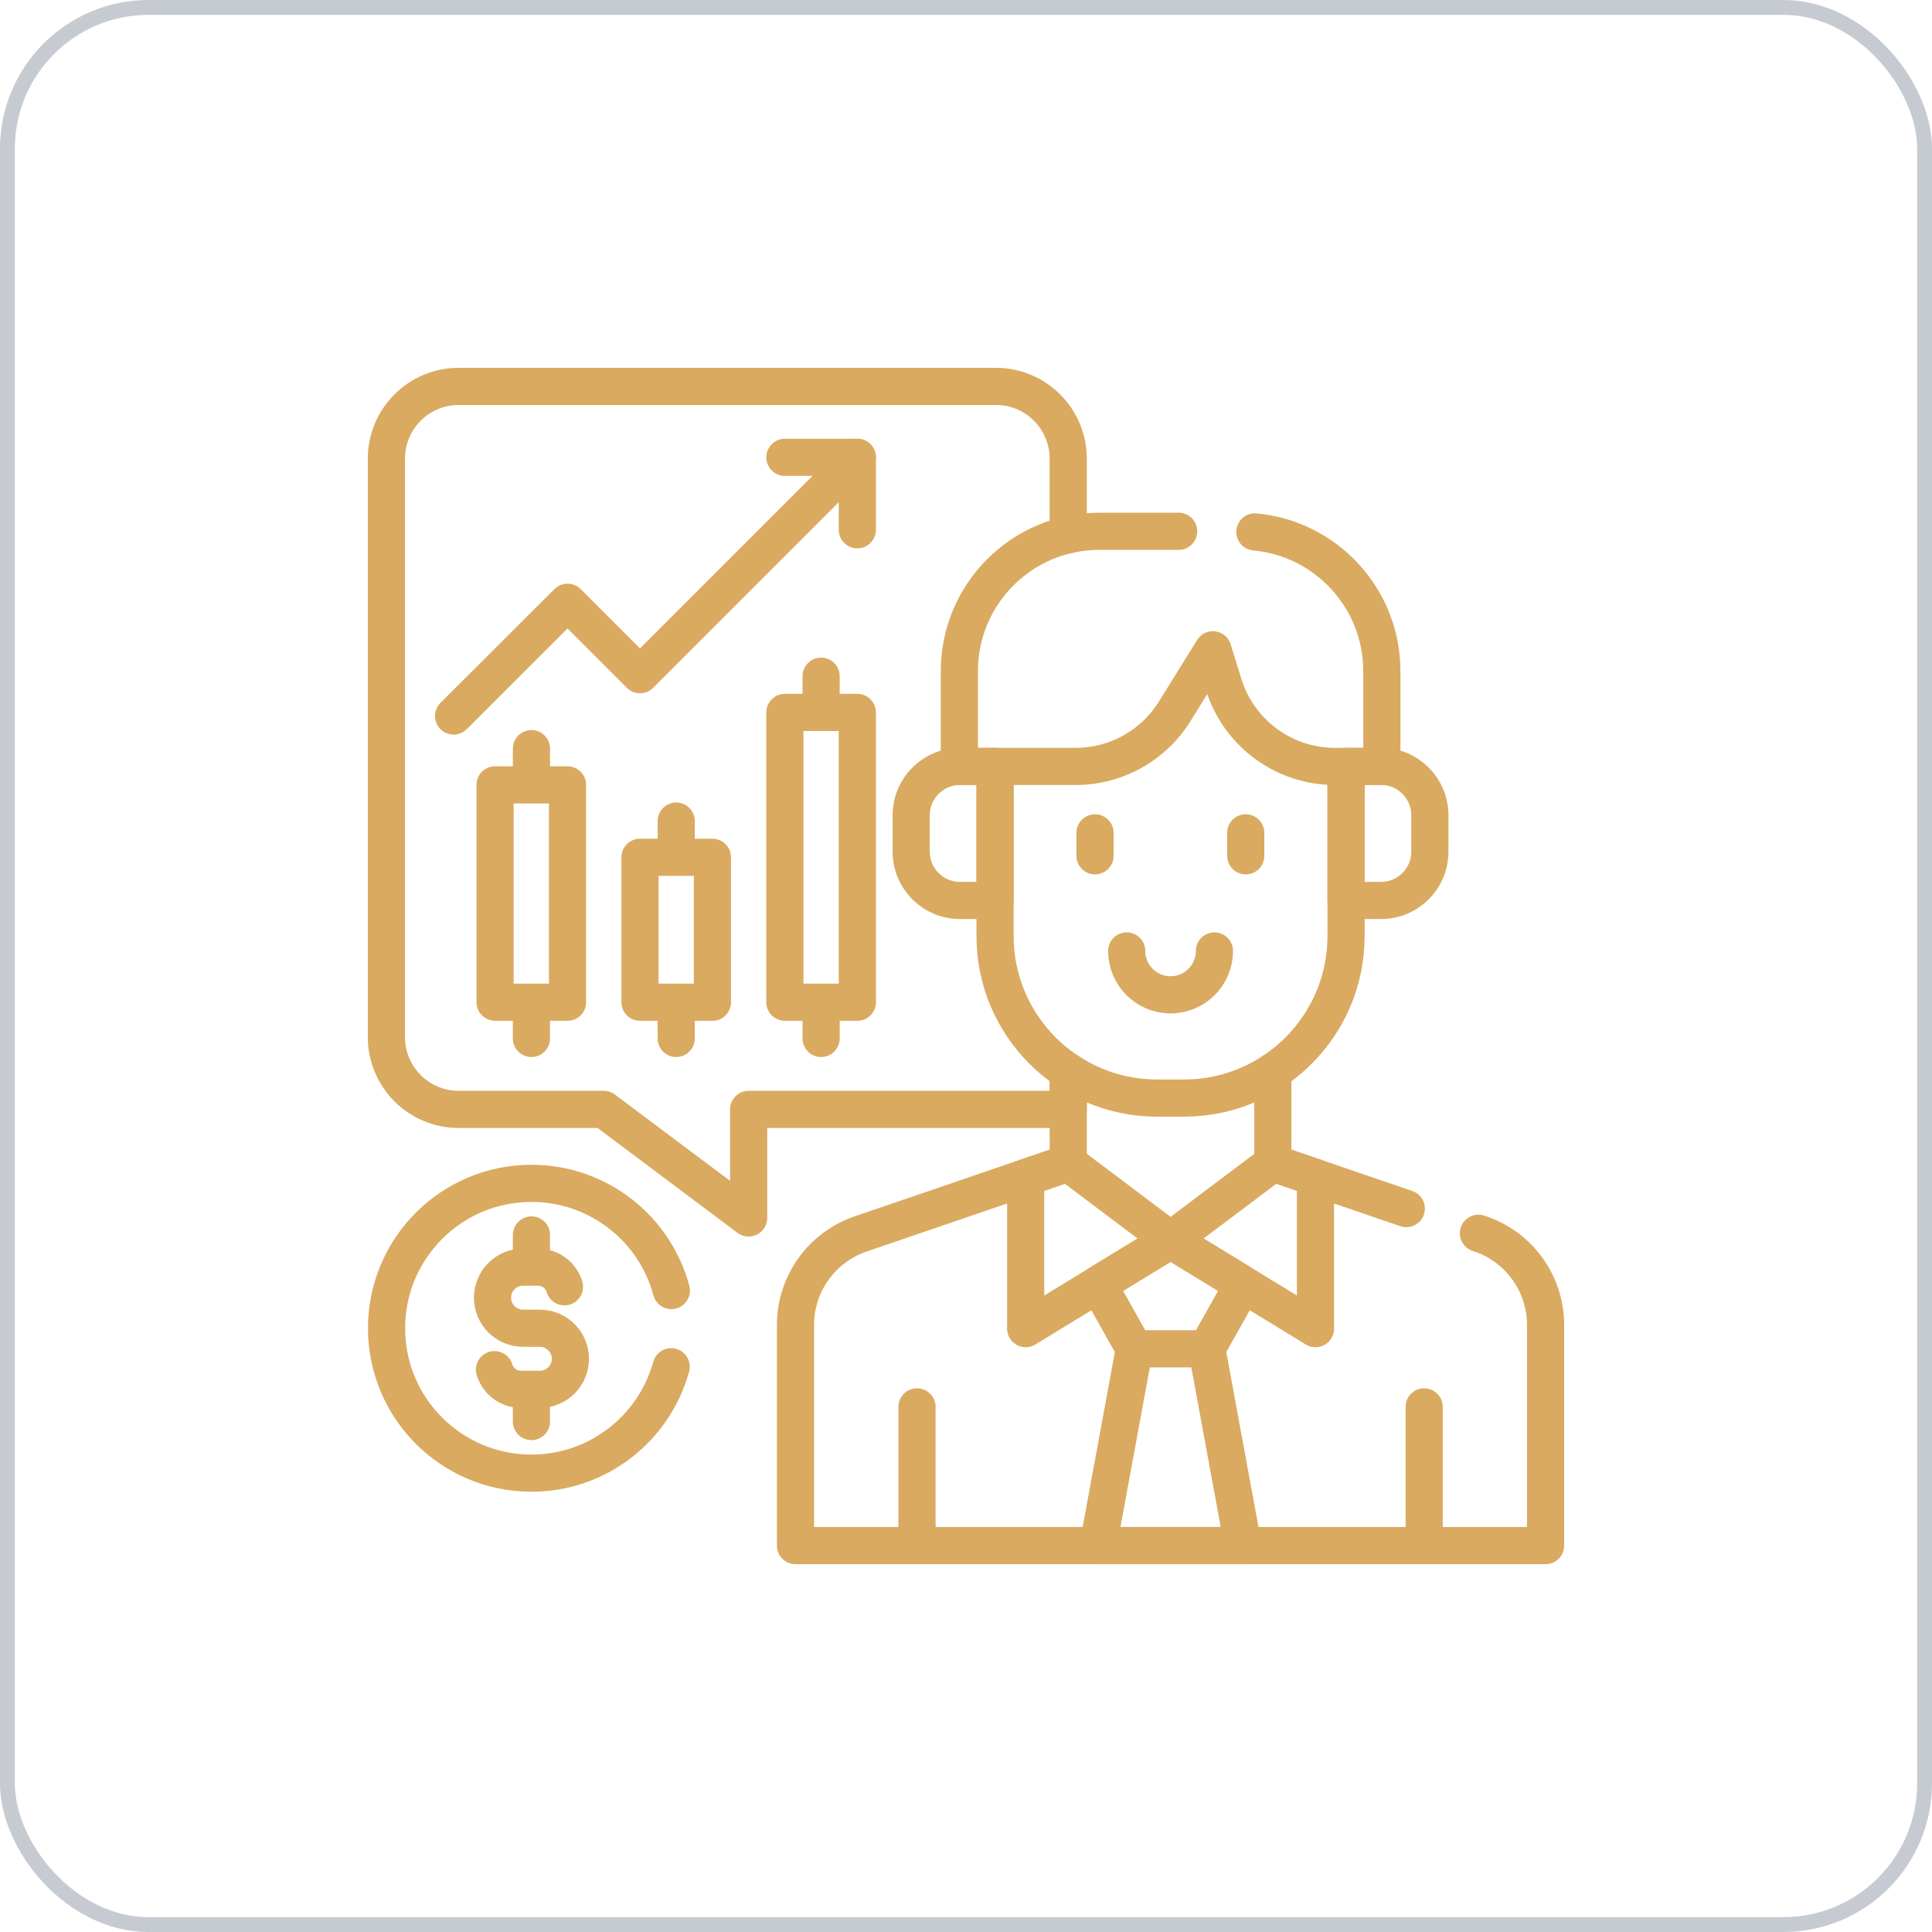 <svg xmlns="http://www.w3.org/2000/svg" width="130" height="130" viewBox="0 0 130 130" fill="none"><rect x="0.5" y="0.5" width="129" height="129" rx="9.5" stroke="#C6CBD1"></rect><path d="M71.879 72.1V74.649H50.375V81.954L40.625 74.649H30.865C28.178 74.649 26 72.47 26 69.784V30.865C26 28.178 28.178 26 30.865 26H67.014C69.7 26 71.879 28.178 71.879 30.865V35.985" stroke="#D9AA60" stroke-width="2.5" stroke-miterlimit="10" stroke-linecap="round" stroke-linejoin="round"></path><path d="M99.48 82.984L99.62 83.031C102.239 83.926 103.998 86.388 103.998 89.155V104H53.527V89.155C53.527 86.388 55.287 83.926 57.906 83.031L71.88 78.251V72.102" stroke="#D9AA60" stroke-width="2.5" stroke-miterlimit="10" stroke-linecap="round" stroke-linejoin="round"></path><path d="M85.647 72.102V78.251L94.627 81.323" stroke="#D9AA60" stroke-width="2.5" stroke-miterlimit="10" stroke-linecap="round" stroke-linejoin="round"></path><path d="M90.573 51.572V62.979C90.573 69.004 85.691 73.888 79.666 73.888H77.862C71.839 73.888 66.955 69.004 66.955 62.979V51.572M73.682 56.041V57.586M83.823 56.041V57.586" stroke="#D9AA60" stroke-width="2.5" stroke-miterlimit="10" stroke-linecap="round" stroke-linejoin="round"></path><path d="M75.813 63.987C75.813 65.617 77.135 66.939 78.765 66.939C80.396 66.939 81.717 65.617 81.717 63.987M61.703 94.666V104M95.828 94.666V104M76.328 90.758L73.89 86.423L78.765 83.445L83.64 86.423L81.203 90.758M76.328 90.758H81.203M76.328 90.758L73.89 104H83.64L81.203 90.758M66.956 51.572H64.592C62.781 51.572 61.312 53.041 61.312 54.852V57.309C61.312 59.121 62.781 60.589 64.592 60.589H66.956V51.572ZM90.569 51.572H92.932C94.744 51.572 96.212 53.041 96.212 54.852V57.309C96.212 59.121 94.744 60.589 92.932 60.589H90.569V51.572Z" stroke="#D9AA60" stroke-width="2.5" stroke-miterlimit="10" stroke-linecap="round" stroke-linejoin="round"></path><path d="M78.766 83.444L71.88 78.259L69.016 79.231V89.401L78.766 83.444ZM78.766 83.444L85.653 78.259L88.516 79.231V89.401L78.766 83.444ZM84.438 35.791C89.229 36.23 92.981 40.259 92.981 45.167V51.572H89.83C86.393 51.572 83.356 49.335 82.336 46.052L81.614 43.724L79.042 47.866C78.337 48.999 77.355 49.934 76.189 50.583C75.022 51.231 73.71 51.571 72.375 51.572H64.551V45.167C64.551 39.966 68.767 35.75 73.968 35.75H79.309M30.52 48.179L38.19 40.523L43.065 45.398L57.689 30.773" stroke="#D9AA60" stroke-width="2.5" stroke-miterlimit="10" stroke-linecap="round" stroke-linejoin="round"></path><path d="M52.813 30.773H57.688V35.648M55.251 45.5V47.937M55.251 67.437V69.874M45.501 55.249V57.586M45.501 67.437V69.874M35.76 52.812V50.374M35.76 67.437V69.874M33.273 92.161C33.388 92.544 33.623 92.879 33.943 93.118C34.263 93.356 34.652 93.485 35.051 93.485H36.325C37.46 93.485 38.38 92.564 38.38 91.43C38.38 90.294 37.46 89.374 36.325 89.374H35.196C34.061 89.374 33.141 88.454 33.141 87.319C33.141 86.184 34.061 85.264 35.196 85.264H36.204C36.604 85.264 36.992 85.393 37.313 85.631C37.633 85.87 37.868 86.205 37.983 86.587M35.76 83.097V85.264M35.76 93.485V95.652M43.063 57.687H47.938V67.437H43.063V57.687ZM33.313 52.812H38.188V67.437H33.313V52.812ZM52.813 47.937H57.688V67.437H52.813V47.937Z" stroke="#D9AA60" stroke-width="2.5" stroke-miterlimit="10" stroke-linecap="round" stroke-linejoin="round"></path><path d="M45.161 91.965C44.027 96.093 40.248 99.125 35.761 99.125C30.376 99.125 26.01 94.759 26.01 89.374C26.01 83.99 30.376 79.625 35.761 79.625C40.268 79.625 44.06 82.682 45.175 86.837" stroke="#D9AA60" stroke-width="2.5" stroke-miterlimit="10" stroke-linecap="round" stroke-linejoin="round"></path></svg>